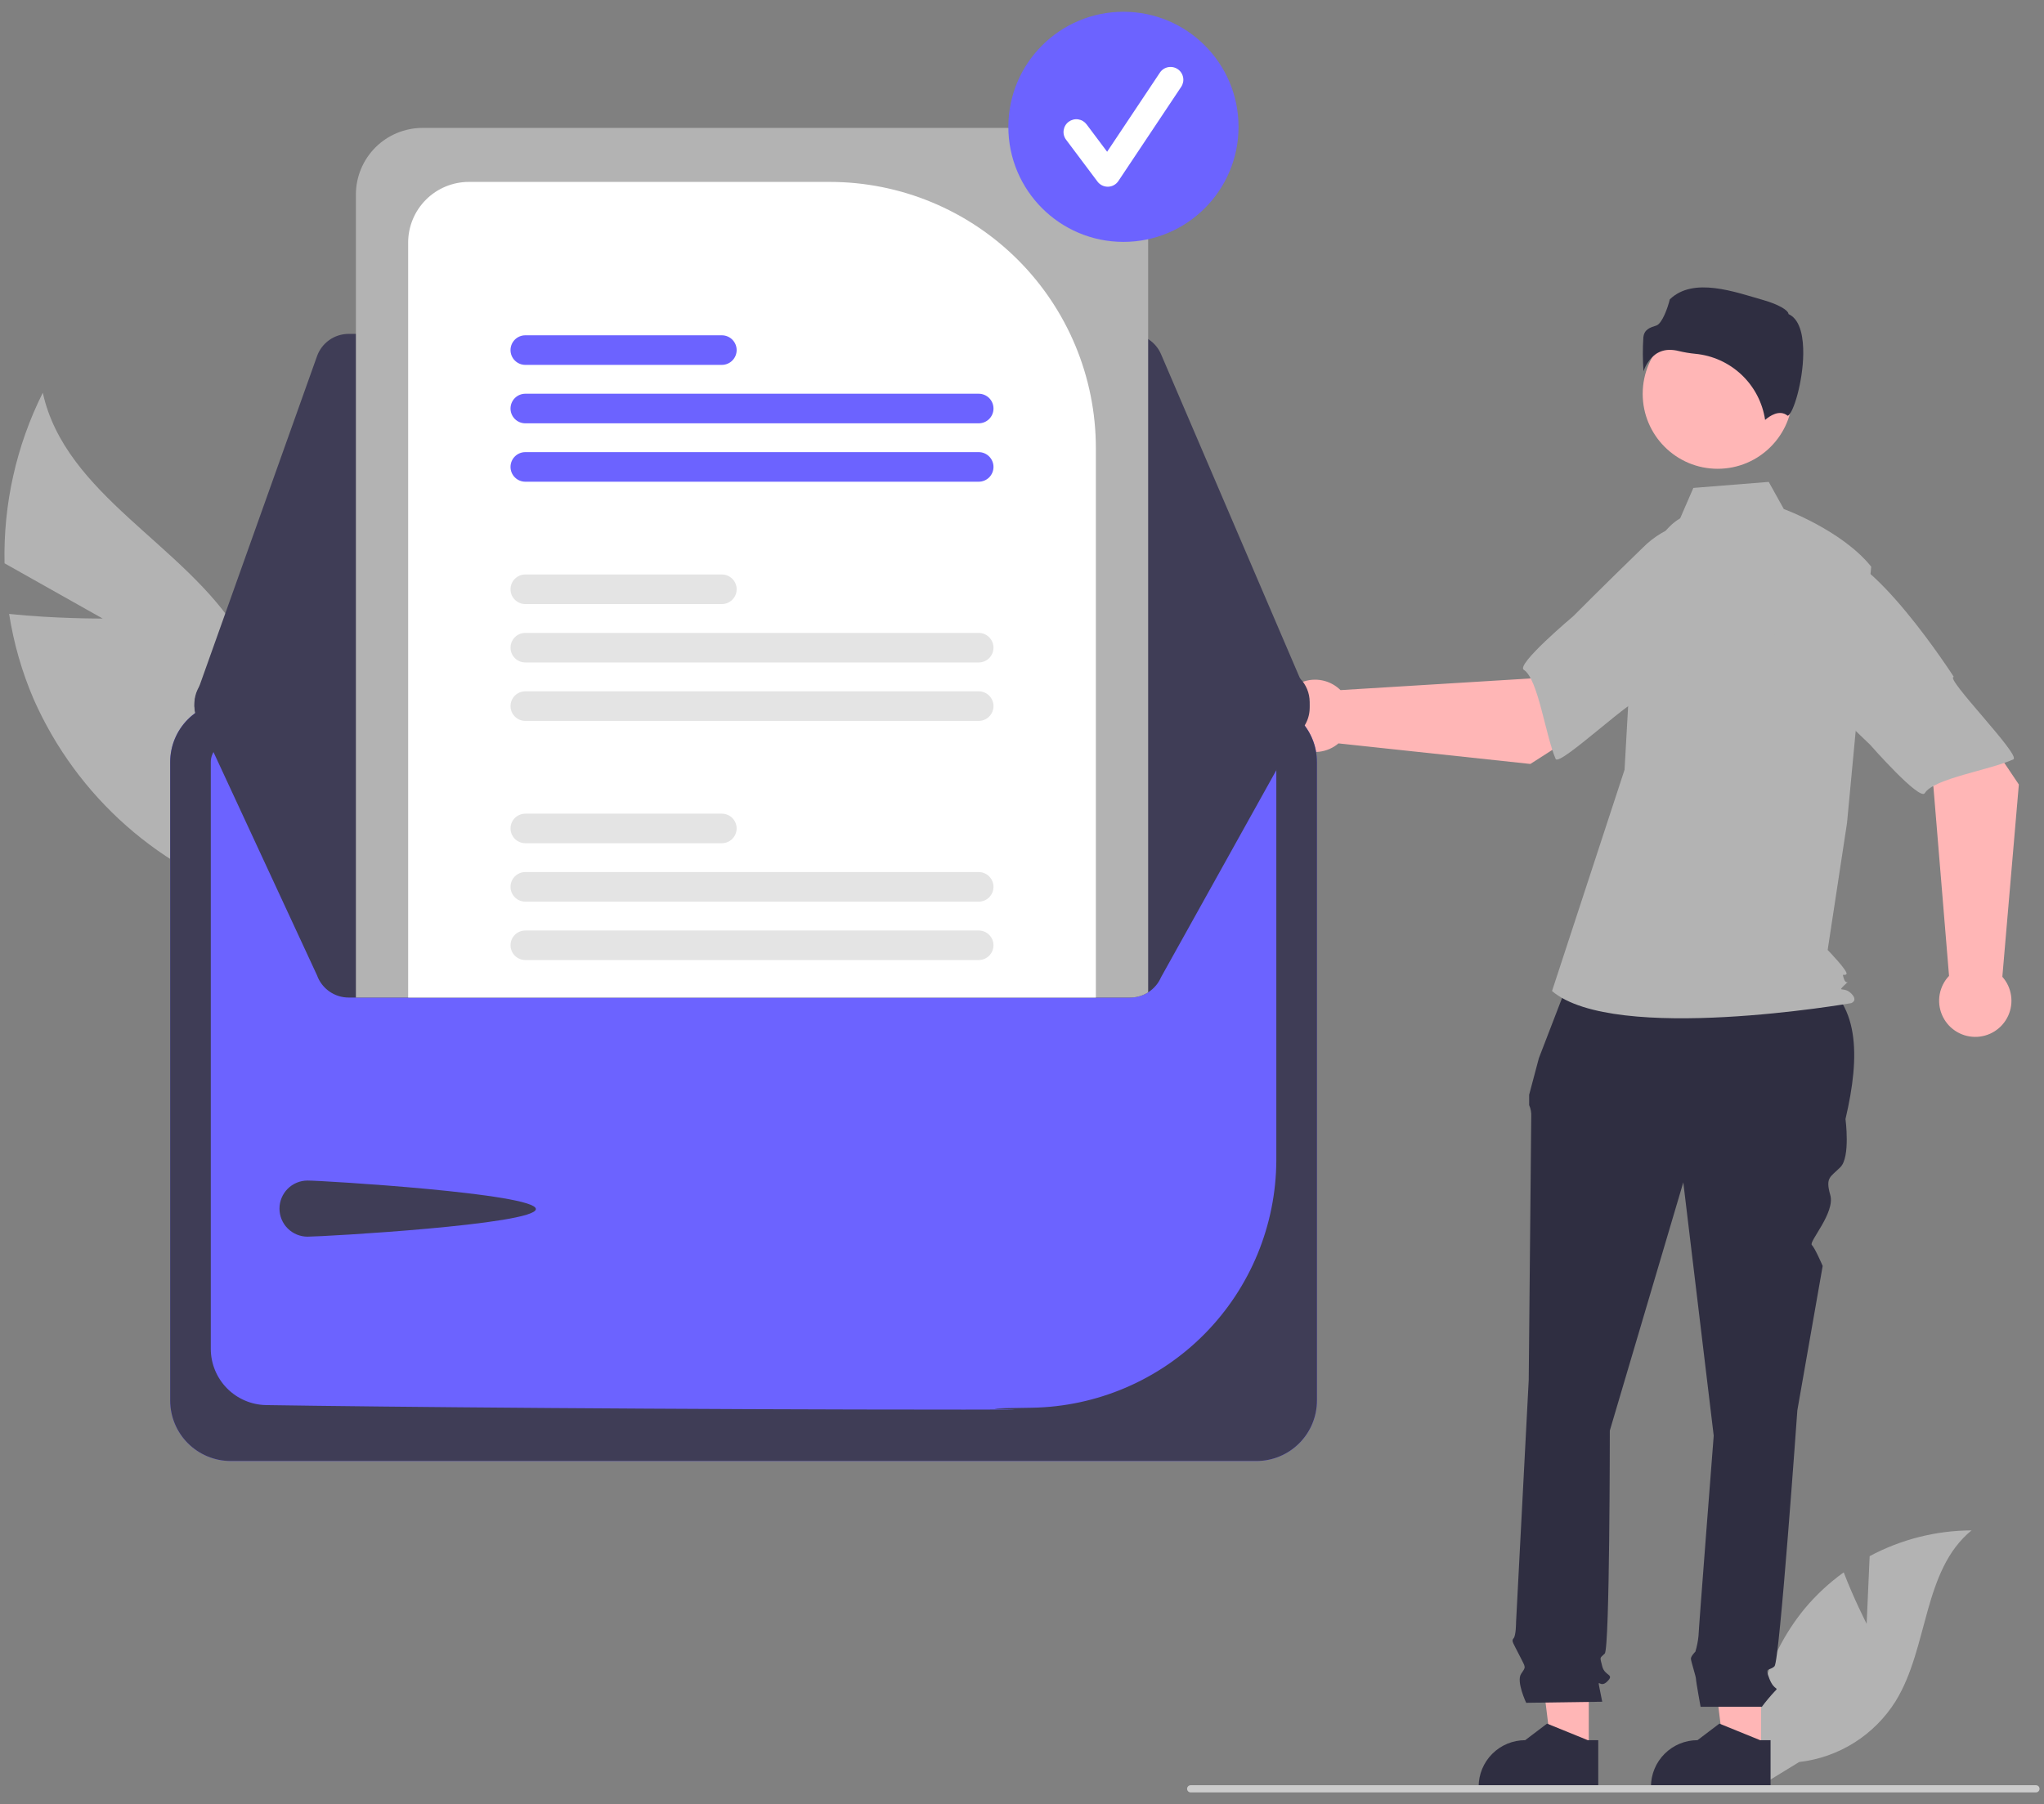 <svg width="111" height="98" viewBox="0 0 111 98" fill="none" xmlns="http://www.w3.org/2000/svg">
<rect x="0" y="0" width="111" height="98" fill="#808080" stroke="none"/>
<path d="M5.576 33.599L0.247 30.598C0.175 27.386 0.888 24.206 2.324 21.333C3.553 26.909 10.018 29.562 13.002 34.431C13.92 35.957 14.484 37.669 14.651 39.443C14.818 41.216 14.583 43.004 13.965 44.674L14.316 48.997C11.562 48.172 9.019 46.76 6.863 44.858C4.707 42.956 2.99 40.609 1.828 37.979C1.191 36.497 0.744 34.941 0.495 33.347C2.98 33.612 5.576 33.599 5.576 33.599Z" fill="#B3B3B3"/>
<path d="M101.369 88.202L101.532 84.528C103.235 83.617 105.135 83.136 107.067 83.127C104.409 85.3 104.741 89.489 102.939 92.412C102.369 93.319 101.604 94.087 100.698 94.658C99.791 95.229 98.769 95.588 97.705 95.71L95.48 97.072C95.175 95.371 95.242 93.623 95.677 91.95C96.113 90.277 96.905 88.718 98.001 87.38C98.623 86.636 99.336 85.974 100.124 85.408C100.657 86.813 101.369 88.202 101.369 88.202Z" fill="#B3B3B3"/>
<path d="M95.637 95.181L93.623 95.181L92.665 87.412L95.638 87.412L95.637 95.181Z" fill="#FFB6B6"/>
<path d="M96.151 97.134L89.656 97.134V97.052C89.656 96.381 89.922 95.738 90.397 95.264C90.871 94.79 91.513 94.524 92.184 94.524L93.371 93.624L95.584 94.524L96.151 94.524L96.151 97.134Z" fill="#2F2E41"/>
<path d="M86.279 95.181L84.265 95.181L83.307 87.412L86.28 87.412L86.279 95.181Z" fill="#FFB6B6"/>
<path d="M86.793 97.134L80.298 97.134V97.052C80.298 96.381 80.564 95.738 81.039 95.264C81.513 94.79 82.156 94.524 82.826 94.524L84.013 93.624L86.226 94.524L86.793 94.524L86.793 97.134Z" fill="#2F2E41"/>
<path d="M85.407 52.706L98.509 53.034C100.997 54.385 101.035 57.31 100.22 60.783C100.22 60.783 100.495 62.848 99.944 63.398C99.394 63.949 99.119 63.949 99.394 64.912C99.669 65.875 98.215 67.449 98.392 67.625C98.568 67.802 98.981 68.765 98.981 68.765L97.605 76.609C97.605 76.609 96.642 90.233 96.366 90.508C96.091 90.784 95.816 90.508 96.091 91.196C96.366 91.885 96.642 91.609 96.366 91.885C96.123 92.147 95.893 92.423 95.678 92.71H92.351C92.351 92.71 92.1 91.334 92.1 91.196C92.1 91.059 91.825 90.233 91.825 90.096C91.825 89.958 92.068 89.715 92.068 89.715C92.152 89.435 92.209 89.148 92.238 88.857C92.238 88.582 93.064 77.985 93.064 77.985L91.412 64.224L87.421 77.71C87.421 77.71 87.421 89.545 87.146 89.82C86.871 90.096 86.871 89.958 87.009 90.508C87.146 91.059 87.697 90.921 87.284 91.334C86.871 91.747 86.733 91.059 86.871 91.747L87.009 92.435L82.88 92.494C82.88 92.494 82.33 91.334 82.605 90.921C82.88 90.508 82.864 90.621 82.528 89.945C82.192 89.27 82.054 89.132 82.192 88.995C82.33 88.857 82.33 88.125 82.33 88.125L83.018 74.958C83.018 74.958 83.155 61.059 83.155 60.646C83.166 60.433 83.127 60.221 83.041 60.027V59.466L83.568 57.481L85.407 52.706Z" fill="#2F2E41"/>
<path d="M93.278 25.464C95.526 25.464 97.348 23.641 97.348 21.393C97.348 19.145 95.526 17.323 93.278 17.323C91.029 17.323 89.207 19.145 89.207 21.393C89.207 23.641 91.029 25.464 93.278 25.464Z" fill="#FFB6B6"/>
<path d="M91.242 28.154C90.365 28.676 89.841 29.634 89.54 30.608C88.982 32.413 88.647 34.279 88.54 36.165L88.222 41.811L84.283 53.833C87.697 56.722 100.53 54.489 100.53 54.489C100.53 54.489 100.924 54.358 100.53 53.964C100.136 53.57 99.753 53.919 100.147 53.525C100.541 53.131 100.269 53.57 100.138 53.176C100.006 52.782 100.138 53.045 100.269 52.914C100.4 52.782 99.252 51.6 99.252 51.6L100.303 44.7L101.616 30.78C100.04 28.811 96.871 27.65 96.871 27.65L96.052 26.176L91.958 26.503L91.242 28.154Z" fill="#B3B3B3"/>
<path d="M90.684 19.004C90.841 19.005 90.998 19.026 91.151 19.065C91.451 19.137 91.757 19.189 92.064 19.218C93.007 19.307 93.892 19.709 94.579 20.36C95.267 21.011 95.716 21.873 95.855 22.809C96.092 22.603 96.63 22.224 97.071 22.576C97.078 22.582 97.082 22.585 97.097 22.578C97.391 22.439 97.911 20.728 97.926 19.221C97.935 18.422 97.809 17.401 97.162 17.078L97.128 17.061L97.119 17.024C97.076 16.844 96.593 16.537 95.754 16.298C94.23 15.864 91.958 15.018 90.678 16.263C90.581 16.682 90.266 17.581 89.948 17.682C89.595 17.795 89.291 17.892 89.243 18.325C89.203 18.94 89.206 19.557 89.252 20.172C89.371 19.796 89.606 19.466 89.922 19.23C90.147 19.079 90.413 19 90.684 19.004Z" fill="#2F2E41"/>
<path d="M83.107 41.497L89.757 37.238L86.408 32.786L83.1 36.854L72.796 37.486C72.525 37.218 72.182 37.035 71.809 36.959C71.436 36.882 71.048 36.916 70.694 37.057C70.339 37.197 70.033 37.437 69.813 37.748C69.593 38.059 69.468 38.427 69.453 38.808C69.439 39.189 69.536 39.566 69.732 39.893C69.928 40.219 70.214 40.482 70.557 40.649C70.9 40.816 71.284 40.879 71.662 40.831C72.04 40.783 72.396 40.627 72.686 40.38L83.107 41.497Z" fill="#FFB6B6"/>
<path d="M95.928 31.294C96.314 33.63 89.026 38.09 89.026 38.09C89.026 37.542 84.676 41.68 84.48 41.225C83.922 39.933 83.529 36.873 82.75 36.383C82.304 36.103 85.436 33.471 85.436 33.471C85.436 33.471 87.075 31.82 89.226 29.736C89.823 29.136 90.562 28.697 91.375 28.459C92.188 28.222 93.047 28.194 93.874 28.378C93.874 28.378 95.543 28.959 95.928 31.294Z" fill="#B3B3B3"/>
<path d="M109.634 42.614L105.236 36.057L100.856 39.499L104.993 42.719L105.843 53.008C105.581 53.285 105.405 53.632 105.336 54.007C105.268 54.381 105.31 54.768 105.458 55.119C105.605 55.471 105.852 55.772 106.168 55.985C106.483 56.199 106.854 56.316 107.235 56.322C107.616 56.329 107.991 56.224 108.314 56.021C108.636 55.818 108.893 55.526 109.052 55.18C109.212 54.834 109.267 54.449 109.211 54.072C109.155 53.695 108.991 53.342 108.738 53.057L109.634 42.614Z" fill="#FFB6B6"/>
<path d="M99.162 30.012C101.489 29.577 106.103 36.769 106.103 36.769C105.555 36.781 109.784 41.042 109.334 41.248C108.054 41.833 105.002 42.29 104.529 43.08C104.258 43.532 101.561 40.457 101.561 40.457C101.561 40.457 99.875 38.853 97.747 36.746C97.134 36.162 96.679 35.432 96.425 34.624C96.17 33.817 96.124 32.958 96.29 32.128C96.29 32.128 96.835 30.448 99.162 30.012Z" fill="#B3B3B3"/>
<path d="M110.758 97.166C110.758 97.192 110.753 97.217 110.743 97.241C110.733 97.264 110.719 97.286 110.701 97.304C110.683 97.322 110.661 97.337 110.638 97.346C110.614 97.356 110.589 97.361 110.563 97.361H64.66C64.608 97.361 64.559 97.34 64.522 97.304C64.486 97.267 64.465 97.218 64.465 97.166C64.465 97.114 64.486 97.065 64.522 97.028C64.559 96.992 64.608 96.971 64.66 96.971H110.563C110.589 96.971 110.614 96.976 110.638 96.986C110.661 96.996 110.683 97.01 110.701 97.028C110.719 97.046 110.733 97.068 110.743 97.091C110.753 97.115 110.758 97.141 110.758 97.166Z" fill="#CCCCCC"/>
<path d="M68.234 38.108H12.525C11.654 38.109 10.82 38.456 10.204 39.071C9.589 39.687 9.243 40.521 9.242 41.391V76.076C9.243 76.946 9.589 77.781 10.204 78.396C10.82 79.011 11.654 79.358 12.525 79.359H68.234C69.105 79.358 69.939 79.011 70.554 78.396C71.17 77.781 71.516 76.946 71.517 76.076V41.391C71.516 40.521 71.17 39.687 70.554 39.071C69.939 38.456 69.105 38.109 68.234 38.108Z" fill="#6C63FF"/>
<path d="M68.234 38.108H12.525C11.654 38.109 10.82 38.456 10.204 39.071C9.589 39.687 9.243 40.521 9.242 41.391V76.076C9.243 76.946 9.589 77.781 10.204 78.396C10.82 79.011 11.654 79.358 12.525 79.359H68.234C69.105 79.358 69.939 79.011 70.554 78.396C71.17 77.781 71.516 76.946 71.517 76.076V41.391C71.516 40.521 71.17 39.687 70.554 39.071C69.939 38.456 69.105 38.109 68.234 38.108ZM69.311 63.023C69.298 66.554 67.901 69.939 65.421 72.452C62.94 74.965 59.574 76.406 56.043 76.466C50.39 76.539 59.171 76.568 52.353 76.568C36.764 76.568 20.508 76.419 14.443 76.322C13.645 76.306 12.885 75.978 12.325 75.409C11.765 74.84 11.45 74.074 11.447 73.276V41.394C11.448 41.108 11.561 40.834 11.763 40.632C11.965 40.429 12.239 40.315 12.524 40.314H68.232C68.518 40.314 68.792 40.428 68.994 40.63C69.196 40.831 69.311 41.105 69.311 41.391V63.023Z" fill="#3F3D56"/>
<path d="M61.376 18.136H18.932C18.556 18.136 18.19 18.253 17.883 18.469C17.576 18.686 17.343 18.991 17.217 19.345L10.661 37.736C10.564 38.011 10.533 38.305 10.572 38.593C10.612 38.882 10.72 39.157 10.888 39.396C11.056 39.634 11.278 39.828 11.537 39.963C11.795 40.097 12.082 40.168 12.374 40.168L69.299 40.269H69.302C69.603 40.269 69.899 40.194 70.165 40.051C70.43 39.909 70.656 39.702 70.821 39.451C70.987 39.199 71.088 38.91 71.115 38.61C71.142 38.31 71.094 38.008 70.975 37.731L63.05 19.239C62.91 18.912 62.676 18.632 62.379 18.436C62.081 18.24 61.733 18.136 61.376 18.136Z" fill="#3F3D56"/>
<path d="M71.122 38.131C71.122 38.377 71.072 38.621 70.975 38.848L63.05 53.083C62.909 53.41 62.675 53.688 62.378 53.884C62.081 54.08 61.732 54.185 61.376 54.185H18.932C18.556 54.185 18.19 54.069 17.883 53.852C17.576 53.636 17.343 53.33 17.216 52.977L10.662 38.843C10.582 38.618 10.546 38.379 10.558 38.141C10.57 37.902 10.629 37.668 10.732 37.452C10.834 37.236 10.978 37.042 11.156 36.882C11.333 36.722 11.54 36.598 11.766 36.518C11.96 36.447 12.166 36.411 12.373 36.411L19.327 36.398L22.165 36.393L59.511 36.328L62.351 36.323L69.299 36.31H69.301C69.784 36.31 70.247 36.502 70.589 36.843C70.93 37.185 71.122 37.648 71.122 38.131Z" fill="#3F3D56"/>
<path d="M16.701 64.126C17.543 64.126 29.101 64.832 29.101 65.674C29.101 66.515 17.543 67.174 16.701 67.174C16.297 67.174 15.909 67.013 15.623 66.727C15.338 66.442 15.177 66.054 15.177 65.65C15.177 65.246 15.338 64.858 15.623 64.572C15.909 64.286 16.297 64.126 16.701 64.126Z" fill="#3F3D56"/>
<path d="M58.733 6.948H22.945C21.986 6.949 21.066 7.33 20.388 8.008C19.71 8.687 19.328 9.606 19.327 10.565V54.185H61.377C61.722 54.186 62.06 54.088 62.351 53.902V10.565C62.35 9.606 61.968 8.687 61.29 8.008C60.612 7.33 59.692 6.949 58.733 6.948Z" fill="#B3B3B3"/>
<path d="M45.073 9.881H25.46C24.587 9.882 23.749 10.229 23.132 10.846C22.514 11.464 22.166 12.301 22.165 13.174V54.185H59.511V24.319C59.507 20.491 57.984 16.821 55.277 14.114C52.571 11.408 48.901 9.885 45.073 9.881Z" fill="white"/>
<path d="M53.148 50.543H28.527C28.315 50.543 28.11 50.627 27.96 50.778C27.809 50.928 27.725 51.133 27.725 51.345C27.725 51.558 27.809 51.762 27.96 51.913C28.11 52.063 28.315 52.148 28.527 52.148H53.148C53.361 52.148 53.566 52.063 53.716 51.913C53.867 51.762 53.951 51.558 53.951 51.345C53.951 51.133 53.867 50.928 53.716 50.778C53.566 50.627 53.361 50.543 53.148 50.543Z" fill="#E4E4E4"/>
<path d="M53.149 47.369H28.527C28.314 47.369 28.11 47.454 27.959 47.605C27.809 47.755 27.724 47.96 27.724 48.173C27.724 48.386 27.809 48.59 27.959 48.741C28.11 48.891 28.314 48.976 28.527 48.976H53.149C53.362 48.976 53.566 48.891 53.717 48.741C53.867 48.59 53.952 48.386 53.952 48.173C53.952 47.96 53.867 47.755 53.717 47.605C53.566 47.454 53.362 47.369 53.149 47.369Z" fill="#E4E4E4"/>
<path d="M39.2 44.197H28.527C28.315 44.197 28.11 44.282 27.96 44.432C27.809 44.583 27.725 44.787 27.725 44.999C27.725 45.212 27.809 45.416 27.96 45.567C28.11 45.717 28.315 45.802 28.527 45.802H39.2C39.413 45.802 39.617 45.717 39.768 45.567C39.918 45.416 40.003 45.212 40.003 44.999C40.003 44.787 39.918 44.583 39.768 44.432C39.617 44.282 39.413 44.197 39.2 44.197Z" fill="#E4E4E4"/>
<path d="M53.149 37.551H28.527C28.314 37.551 28.11 37.636 27.959 37.786C27.809 37.937 27.724 38.141 27.724 38.354C27.724 38.567 27.809 38.772 27.959 38.922C28.11 39.073 28.314 39.158 28.527 39.158H53.149C53.362 39.158 53.566 39.073 53.717 38.922C53.867 38.772 53.952 38.567 53.952 38.354C53.952 38.141 53.867 37.937 53.717 37.786C53.566 37.636 53.362 37.551 53.149 37.551Z" fill="#E4E4E4"/>
<path d="M53.148 34.379H28.527C28.315 34.379 28.11 34.464 27.96 34.614C27.809 34.764 27.725 34.968 27.725 35.181C27.725 35.394 27.809 35.598 27.96 35.749C28.11 35.899 28.315 35.984 28.527 35.984H53.148C53.361 35.984 53.566 35.899 53.716 35.749C53.867 35.598 53.951 35.394 53.951 35.181C53.951 34.968 53.867 34.764 53.716 34.614C53.566 34.464 53.361 34.379 53.148 34.379Z" fill="#E4E4E4"/>
<path d="M39.2 31.205H28.527C28.314 31.205 28.11 31.29 27.959 31.44C27.809 31.591 27.724 31.795 27.724 32.008C27.724 32.221 27.809 32.426 27.959 32.576C28.11 32.727 28.314 32.812 28.527 32.812H39.2C39.413 32.812 39.618 32.727 39.768 32.576C39.919 32.426 40.004 32.221 40.004 32.008C40.004 31.795 39.919 31.591 39.768 31.44C39.618 31.29 39.413 31.205 39.2 31.205Z" fill="#E4E4E4"/>
<path d="M53.149 24.559H28.527C28.314 24.559 28.11 24.644 27.959 24.795C27.809 24.945 27.724 25.15 27.724 25.363C27.724 25.576 27.809 25.78 27.959 25.931C28.11 26.081 28.314 26.166 28.527 26.166H53.149C53.362 26.166 53.566 26.081 53.717 25.931C53.867 25.78 53.952 25.576 53.952 25.363C53.952 25.15 53.867 24.945 53.717 24.795C53.566 24.644 53.362 24.559 53.149 24.559Z" fill="#6C63FF"/>
<path d="M53.149 21.387H28.527C28.314 21.387 28.11 21.472 27.959 21.622C27.809 21.773 27.724 21.977 27.724 22.191C27.724 22.404 27.809 22.608 27.959 22.759C28.11 22.909 28.314 22.994 28.527 22.994H53.149C53.362 22.994 53.566 22.909 53.717 22.759C53.867 22.608 53.952 22.404 53.952 22.191C53.952 21.977 53.867 21.773 53.717 21.622C53.566 21.472 53.362 21.387 53.149 21.387Z" fill="#6C63FF"/>
<path d="M39.2 18.213H28.527C28.314 18.213 28.11 18.298 27.959 18.448C27.809 18.599 27.724 18.803 27.724 19.016C27.724 19.23 27.809 19.434 27.959 19.584C28.11 19.735 28.314 19.82 28.527 19.82H39.2C39.413 19.82 39.618 19.735 39.768 19.584C39.919 19.434 40.004 19.23 40.004 19.016C40.004 18.803 39.919 18.599 39.768 18.448C39.618 18.298 39.413 18.213 39.2 18.213Z" fill="#6C63FF"/>
<path d="M61.009 13.139C64.461 13.139 67.259 10.341 67.259 6.889C67.259 3.437 64.461 0.639 61.009 0.639C57.557 0.639 54.759 3.437 54.759 6.889C54.759 10.341 57.557 13.139 61.009 13.139Z" fill="#6C63FF"/>
<path d="M60.157 10.142C60.049 10.142 59.942 10.117 59.846 10.069C59.749 10.02 59.665 9.95 59.6 9.864L57.895 7.59C57.84 7.517 57.8 7.434 57.777 7.346C57.754 7.257 57.749 7.165 57.762 7.074C57.775 6.984 57.805 6.897 57.852 6.818C57.898 6.739 57.96 6.67 58.033 6.615C58.106 6.561 58.19 6.521 58.278 6.498C58.367 6.475 58.459 6.471 58.55 6.484C58.64 6.497 58.727 6.527 58.806 6.574C58.884 6.621 58.953 6.683 59.008 6.756L60.123 8.243L62.988 3.946C63.09 3.792 63.249 3.686 63.43 3.65C63.611 3.614 63.799 3.651 63.952 3.753C64.106 3.855 64.212 4.014 64.248 4.195C64.285 4.376 64.247 4.564 64.145 4.717L60.735 9.832C60.673 9.925 60.59 10.001 60.493 10.055C60.396 10.109 60.287 10.139 60.176 10.142C60.169 10.142 60.163 10.142 60.157 10.142Z" fill="white"/>
</svg>
